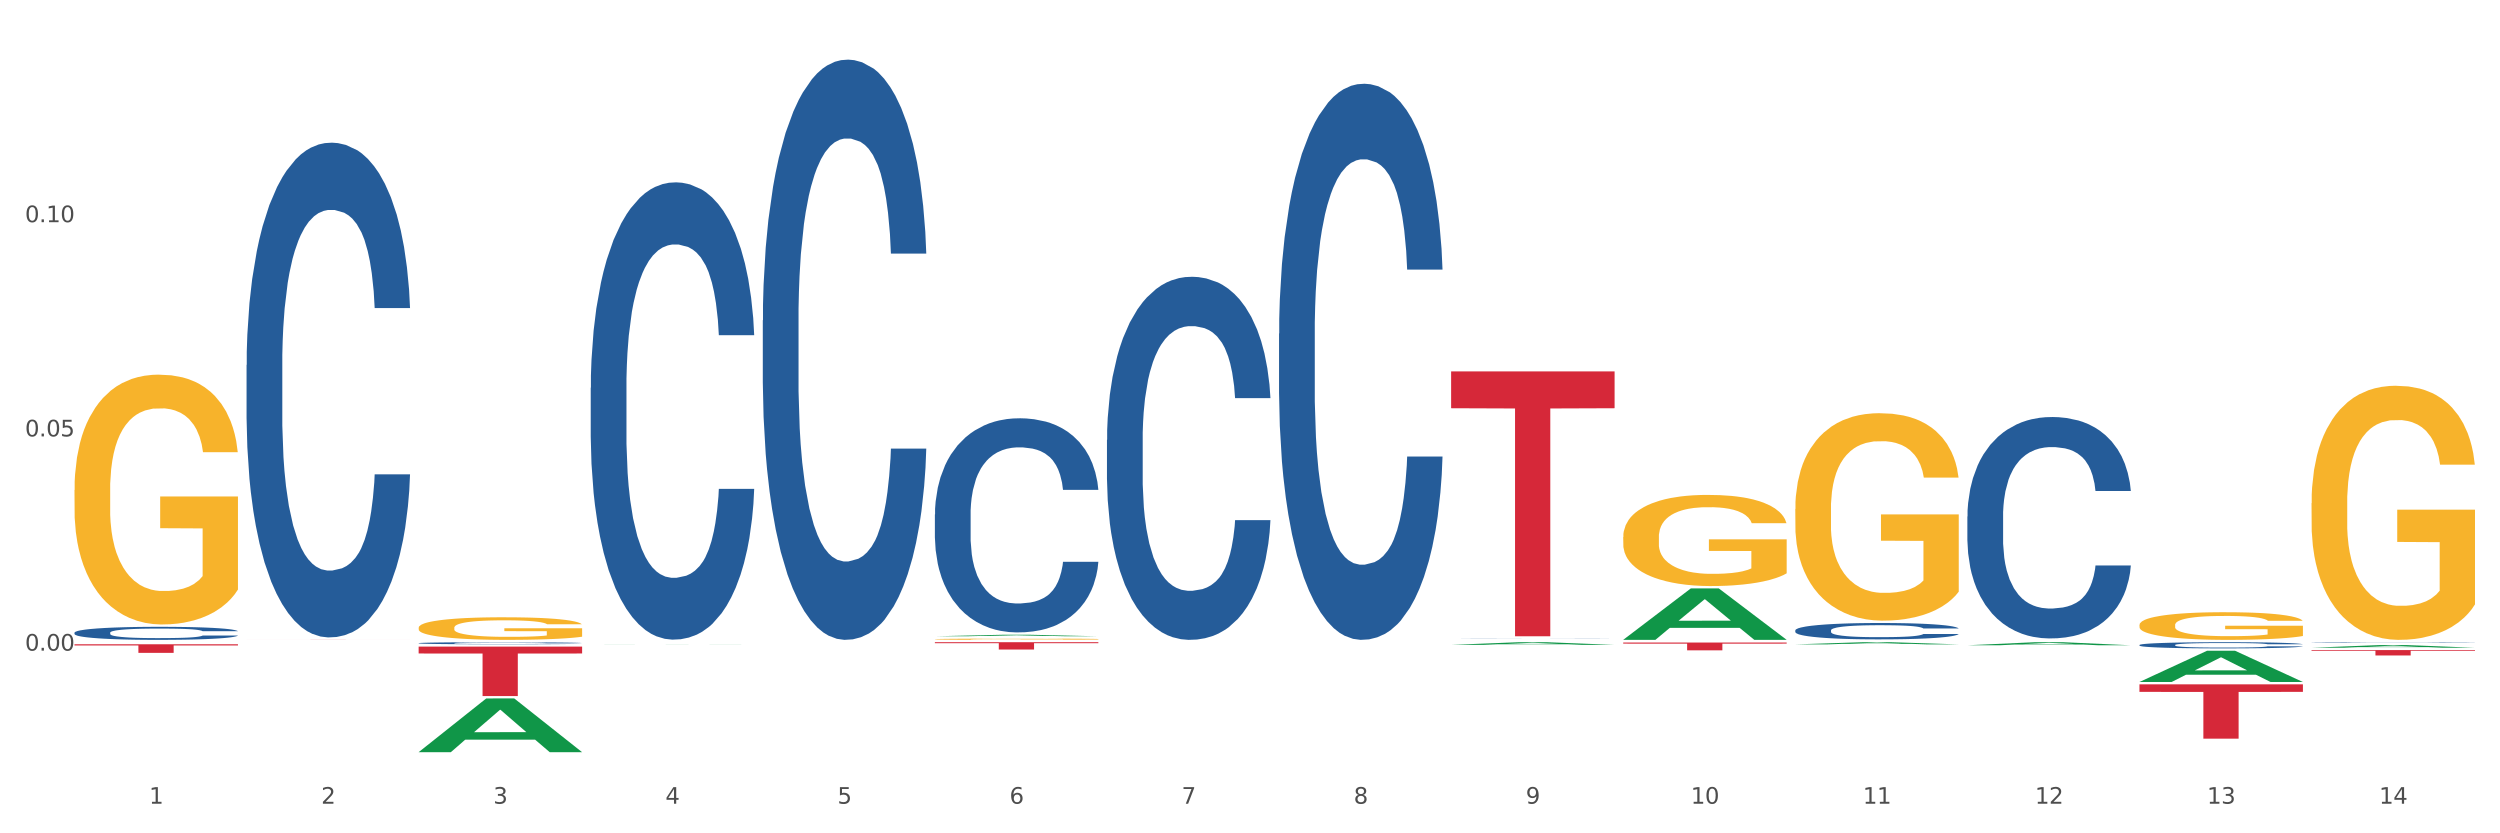 <?xml version="1.0" encoding="utf-8" standalone="no"?>
<!DOCTYPE svg PUBLIC "-//W3C//DTD SVG 1.1//EN"
  "http://www.w3.org/Graphics/SVG/1.1/DTD/svg11.dtd">
<svg xmlns:xlink="http://www.w3.org/1999/xlink" width="1080pt" height="360pt" viewBox="0 0 1080 360" xmlns="http://www.w3.org/2000/svg" version="1.1">
 <rect x="0" y="0" width="1080" height="360" fill="#333333" stroke="none"/>
 <defs>
  <style type="text/css">*{stroke-linejoin: round; stroke-linecap: butt}</style>
 </defs>
 <g id="figure_1">
  <g id="patch_1">
   <path d="M 0 360 
L 1080 360 
L 1080 0 
L 0 0 
z
" style="fill: #ffffff; stroke: #ffffff; stroke-linejoin: miter"/>
  </g>
  <g id="axes_1">
   <g id="matplotlib.axis_1">
    <g id="xtick_1">
     <g id="text_1">
      <!-- 1 -->
      <g style="fill: #4d4d4d" transform="translate(64.432 347.204) scale(0.096 -0.096)">
       <defs>
        <path id="DejaVuSans-31" d="M 794 531 
L 1825 531 
L 1825 4091 
L 703 3866 
L 703 4441 
L 1819 4666 
L 2450 4666 
L 2450 531 
L 3481 531 
L 3481 0 
L 794 0 
L 794 531 
z
" transform="scale(0.016)"/>
       </defs>
       <use xlink:href="#DejaVuSans-31"/>
      </g>
     </g>
    </g>
    <g id="xtick_2">
     <g id="text_2">
      <!-- 2 -->
      <g style="fill: #4d4d4d" transform="translate(138.771 347.204) scale(0.096 -0.096)">
       <defs>
        <path id="DejaVuSans-32" d="M 1228 531 
L 3431 531 
L 3431 0 
L 469 0 
L 469 531 
Q 828 903 1448 1529 
Q 2069 2156 2228 2338 
Q 2531 2678 2651 2914 
Q 2772 3150 2772 3378 
Q 2772 3750 2511 3984 
Q 2250 4219 1831 4219 
Q 1534 4219 1204 4116 
Q 875 4013 500 3803 
L 500 4441 
Q 881 4594 1212 4672 
Q 1544 4750 1819 4750 
Q 2544 4750 2975 4387 
Q 3406 4025 3406 3419 
Q 3406 3131 3298 2873 
Q 3191 2616 2906 2266 
Q 2828 2175 2409 1742 
Q 1991 1309 1228 531 
z
" transform="scale(0.016)"/>
       </defs>
       <use xlink:href="#DejaVuSans-32"/>
      </g>
     </g>
    </g>
    <g id="xtick_3">
     <g id="text_3">
      <!-- 3 -->
      <g style="fill: #4d4d4d" transform="translate(213.109 347.204) scale(0.096 -0.096)">
       <defs>
        <path id="DejaVuSans-33" d="M 2597 2516 
Q 3050 2419 3304 2112 
Q 3559 1806 3559 1356 
Q 3559 666 3084 287 
Q 2609 -91 1734 -91 
Q 1441 -91 1130 -33 
Q 819 25 488 141 
L 488 750 
Q 750 597 1062 519 
Q 1375 441 1716 441 
Q 2309 441 2620 675 
Q 2931 909 2931 1356 
Q 2931 1769 2642 2001 
Q 2353 2234 1838 2234 
L 1294 2234 
L 1294 2753 
L 1863 2753 
Q 2328 2753 2575 2939 
Q 2822 3125 2822 3475 
Q 2822 3834 2567 4026 
Q 2313 4219 1838 4219 
Q 1578 4219 1281 4162 
Q 984 4106 628 3988 
L 628 4550 
Q 988 4650 1302 4700 
Q 1616 4750 1894 4750 
Q 2613 4750 3031 4423 
Q 3450 4097 3450 3541 
Q 3450 3153 3228 2886 
Q 3006 2619 2597 2516 
z
" transform="scale(0.016)"/>
       </defs>
       <use xlink:href="#DejaVuSans-33"/>
      </g>
     </g>
    </g>
    <g id="xtick_4">
     <g id="text_4">
      <!-- 4 -->
      <g style="fill: #4d4d4d" transform="translate(287.448 347.204) scale(0.096 -0.096)">
       <defs>
        <path id="DejaVuSans-34" d="M 2419 4116 
L 825 1625 
L 2419 1625 
L 2419 4116 
z
M 2253 4666 
L 3047 4666 
L 3047 1625 
L 3713 1625 
L 3713 1100 
L 3047 1100 
L 3047 0 
L 2419 0 
L 2419 1100 
L 313 1100 
L 313 1709 
L 2253 4666 
z
" transform="scale(0.016)"/>
       </defs>
       <use xlink:href="#DejaVuSans-34"/>
      </g>
     </g>
    </g>
    <g id="xtick_5">
     <g id="text_5">
      <!-- 5 -->
      <g style="fill: #4d4d4d" transform="translate(361.787 347.204) scale(0.096 -0.096)">
       <defs>
        <path id="DejaVuSans-35" d="M 691 4666 
L 3169 4666 
L 3169 4134 
L 1269 4134 
L 1269 2991 
Q 1406 3038 1543 3061 
Q 1681 3084 1819 3084 
Q 2600 3084 3056 2656 
Q 3513 2228 3513 1497 
Q 3513 744 3044 326 
Q 2575 -91 1722 -91 
Q 1428 -91 1123 -41 
Q 819 9 494 109 
L 494 744 
Q 775 591 1075 516 
Q 1375 441 1709 441 
Q 2250 441 2565 725 
Q 2881 1009 2881 1497 
Q 2881 1984 2565 2268 
Q 2250 2553 1709 2553 
Q 1456 2553 1204 2497 
Q 953 2441 691 2322 
L 691 4666 
z
" transform="scale(0.016)"/>
       </defs>
       <use xlink:href="#DejaVuSans-35"/>
      </g>
     </g>
    </g>
    <g id="xtick_6">
     <g id="text_6">
      <!-- 6 -->
      <g style="fill: #4d4d4d" transform="translate(436.125 347.204) scale(0.096 -0.096)">
       <defs>
        <path id="DejaVuSans-36" d="M 2113 2584 
Q 1688 2584 1439 2293 
Q 1191 2003 1191 1497 
Q 1191 994 1439 701 
Q 1688 409 2113 409 
Q 2538 409 2786 701 
Q 3034 994 3034 1497 
Q 3034 2003 2786 2293 
Q 2538 2584 2113 2584 
z
M 3366 4563 
L 3366 3988 
Q 3128 4100 2886 4159 
Q 2644 4219 2406 4219 
Q 1781 4219 1451 3797 
Q 1122 3375 1075 2522 
Q 1259 2794 1537 2939 
Q 1816 3084 2150 3084 
Q 2853 3084 3261 2657 
Q 3669 2231 3669 1497 
Q 3669 778 3244 343 
Q 2819 -91 2113 -91 
Q 1303 -91 875 529 
Q 447 1150 447 2328 
Q 447 3434 972 4092 
Q 1497 4750 2381 4750 
Q 2619 4750 2861 4703 
Q 3103 4656 3366 4563 
z
" transform="scale(0.016)"/>
       </defs>
       <use xlink:href="#DejaVuSans-36"/>
      </g>
     </g>
    </g>
    <g id="xtick_7">
     <g id="text_7">
      <!-- 7 -->
      <g style="fill: #4d4d4d" transform="translate(510.464 347.204) scale(0.096 -0.096)">
       <defs>
        <path id="DejaVuSans-37" d="M 525 4666 
L 3525 4666 
L 3525 4397 
L 1831 0 
L 1172 0 
L 2766 4134 
L 525 4134 
L 525 4666 
z
" transform="scale(0.016)"/>
       </defs>
       <use xlink:href="#DejaVuSans-37"/>
      </g>
     </g>
    </g>
    <g id="xtick_8">
     <g id="text_8">
      <!-- 8 -->
      <g style="fill: #4d4d4d" transform="translate(584.803 347.204) scale(0.096 -0.096)">
       <defs>
        <path id="DejaVuSans-38" d="M 2034 2216 
Q 1584 2216 1326 1975 
Q 1069 1734 1069 1313 
Q 1069 891 1326 650 
Q 1584 409 2034 409 
Q 2484 409 2743 651 
Q 3003 894 3003 1313 
Q 3003 1734 2745 1975 
Q 2488 2216 2034 2216 
z
M 1403 2484 
Q 997 2584 770 2862 
Q 544 3141 544 3541 
Q 544 4100 942 4425 
Q 1341 4750 2034 4750 
Q 2731 4750 3128 4425 
Q 3525 4100 3525 3541 
Q 3525 3141 3298 2862 
Q 3072 2584 2669 2484 
Q 3125 2378 3379 2068 
Q 3634 1759 3634 1313 
Q 3634 634 3220 271 
Q 2806 -91 2034 -91 
Q 1263 -91 848 271 
Q 434 634 434 1313 
Q 434 1759 690 2068 
Q 947 2378 1403 2484 
z
M 1172 3481 
Q 1172 3119 1398 2916 
Q 1625 2713 2034 2713 
Q 2441 2713 2670 2916 
Q 2900 3119 2900 3481 
Q 2900 3844 2670 4047 
Q 2441 4250 2034 4250 
Q 1625 4250 1398 4047 
Q 1172 3844 1172 3481 
z
" transform="scale(0.016)"/>
       </defs>
       <use xlink:href="#DejaVuSans-38"/>
      </g>
     </g>
    </g>
    <g id="xtick_9">
     <g id="text_9">
      <!-- 9 -->
      <g style="fill: #4d4d4d" transform="translate(659.142 347.204) scale(0.096 -0.096)">
       <defs>
        <path id="DejaVuSans-39" d="M 703 97 
L 703 672 
Q 941 559 1184 500 
Q 1428 441 1663 441 
Q 2288 441 2617 861 
Q 2947 1281 2994 2138 
Q 2813 1869 2534 1725 
Q 2256 1581 1919 1581 
Q 1219 1581 811 2004 
Q 403 2428 403 3163 
Q 403 3881 828 4315 
Q 1253 4750 1959 4750 
Q 2769 4750 3195 4129 
Q 3622 3509 3622 2328 
Q 3622 1225 3098 567 
Q 2575 -91 1691 -91 
Q 1453 -91 1209 -44 
Q 966 3 703 97 
z
M 1959 2075 
Q 2384 2075 2632 2365 
Q 2881 2656 2881 3163 
Q 2881 3666 2632 3958 
Q 2384 4250 1959 4250 
Q 1534 4250 1286 3958 
Q 1038 3666 1038 3163 
Q 1038 2656 1286 2365 
Q 1534 2075 1959 2075 
z
" transform="scale(0.016)"/>
       </defs>
       <use xlink:href="#DejaVuSans-39"/>
      </g>
     </g>
    </g>
    <g id="xtick_10">
     <g id="text_10">
      <!-- 10 -->
      <g style="fill: #4d4d4d" transform="translate(730.426 347.204) scale(0.096 -0.096)">
       <defs>
        <path id="DejaVuSans-30" d="M 2034 4250 
Q 1547 4250 1301 3770 
Q 1056 3291 1056 2328 
Q 1056 1369 1301 889 
Q 1547 409 2034 409 
Q 2525 409 2770 889 
Q 3016 1369 3016 2328 
Q 3016 3291 2770 3770 
Q 2525 4250 2034 4250 
z
M 2034 4750 
Q 2819 4750 3233 4129 
Q 3647 3509 3647 2328 
Q 3647 1150 3233 529 
Q 2819 -91 2034 -91 
Q 1250 -91 836 529 
Q 422 1150 422 2328 
Q 422 3509 836 4129 
Q 1250 4750 2034 4750 
z
" transform="scale(0.016)"/>
       </defs>
       <use xlink:href="#DejaVuSans-31"/>
       <use xlink:href="#DejaVuSans-30" transform="translate(63.623 0)"/>
      </g>
     </g>
    </g>
    <g id="xtick_11">
     <g id="text_11">
      <!-- 11 -->
      <g style="fill: #4d4d4d" transform="translate(804.765 347.204) scale(0.096 -0.096)">
       <use xlink:href="#DejaVuSans-31"/>
       <use xlink:href="#DejaVuSans-31" transform="translate(63.623 0)"/>
      </g>
     </g>
    </g>
    <g id="xtick_12">
     <g id="text_12">
      <!-- 12 -->
      <g style="fill: #4d4d4d" transform="translate(879.104 347.204) scale(0.096 -0.096)">
       <use xlink:href="#DejaVuSans-31"/>
       <use xlink:href="#DejaVuSans-32" transform="translate(63.623 0)"/>
      </g>
     </g>
    </g>
    <g id="xtick_13">
     <g id="text_13">
      <!-- 13 -->
      <g style="fill: #4d4d4d" transform="translate(953.442 347.204) scale(0.096 -0.096)">
       <use xlink:href="#DejaVuSans-31"/>
       <use xlink:href="#DejaVuSans-33" transform="translate(63.623 0)"/>
      </g>
     </g>
    </g>
    <g id="xtick_14">
     <g id="text_14">
      <!-- 14 -->
      <g style="fill: #4d4d4d" transform="translate(1027.781 347.204) scale(0.096 -0.096)">
       <use xlink:href="#DejaVuSans-31"/>
       <use xlink:href="#DejaVuSans-34" transform="translate(63.623 0)"/>
      </g>
     </g>
    </g>
    <g id="xtick_15"/>
    <g id="xtick_16"/>
    <g id="xtick_17"/>
    <g id="xtick_18"/>
    <g id="xtick_19"/>
    <g id="xtick_20"/>
    <g id="xtick_21"/>
    <g id="xtick_22"/>
    <g id="xtick_23"/>
    <g id="xtick_24"/>
    <g id="xtick_25"/>
    <g id="xtick_26"/>
    <g id="xtick_27"/>
   </g>
   <g id="matplotlib.axis_2">
    <g id="ytick_1">
     <g id="text_15">
      <!-- 0.00 -->
      <g style="fill: #4d4d4d" transform="translate(10.8 281.076) scale(0.096 -0.096)">
       <defs>
        <path id="DejaVuSans-2e" d="M 684 794 
L 1344 794 
L 1344 0 
L 684 0 
L 684 794 
z
" transform="scale(0.016)"/>
       </defs>
       <use xlink:href="#DejaVuSans-30"/>
       <use xlink:href="#DejaVuSans-2e" transform="translate(63.623 0)"/>
       <use xlink:href="#DejaVuSans-30" transform="translate(95.41 0)"/>
       <use xlink:href="#DejaVuSans-30" transform="translate(159.033 0)"/>
      </g>
     </g>
    </g>
    <g id="ytick_2">
     <g id="text_16">
      <!-- 0.05 -->
      <g style="fill: #4d4d4d" transform="translate(10.8 188.531) scale(0.096 -0.096)">
       <use xlink:href="#DejaVuSans-30"/>
       <use xlink:href="#DejaVuSans-2e" transform="translate(63.623 0)"/>
       <use xlink:href="#DejaVuSans-30" transform="translate(95.41 0)"/>
       <use xlink:href="#DejaVuSans-35" transform="translate(159.033 0)"/>
      </g>
     </g>
    </g>
    <g id="ytick_3">
     <g id="text_17">
      <!-- 0.10 -->
      <g style="fill: #4d4d4d" transform="translate(10.8 95.985) scale(0.096 -0.096)">
       <use xlink:href="#DejaVuSans-30"/>
       <use xlink:href="#DejaVuSans-2e" transform="translate(63.623 0)"/>
       <use xlink:href="#DejaVuSans-31" transform="translate(95.41 0)"/>
       <use xlink:href="#DejaVuSans-30" transform="translate(159.033 0)"/>
      </g>
     </g>
    </g>
    <g id="ytick_4"/>
    <g id="ytick_5"/>
    <g id="ytick_6"/>
    <g id="ytick_7"/>
   </g>
   <g id="PolyCollection_1">
    <path d="M 180.852 324.906 
L 180.925 324.884 
L 210.048 301.728 
L 222.133 301.706 
L 251.474 324.95 
L 237.495 324.95 
L 231.161 319.537 
L 201.092 319.537 
L 200.874 319.624 
L 194.758 324.95 
L 180.852 324.95 
L 180.852 324.906 
L 204.878 316.307 
L 227.375 316.285 
L 216.236 306.66 
L 216.09 306.617 
L 215.945 306.682 
L 204.806 316.285 
L 204.878 316.307 
L 180.852 324.906 
z
" clip-path="url(#p9414c9c387)" style="fill: #109648"/>
    <path d="M 775.562 272.313 
L 775.646 272.306 
L 775.646 272.125 
L 775.896 271.88 
L 776.814 271.427 
L 777.983 271.085 
L 779.986 270.684 
L 781.072 270.516 
L 782.491 270.329 
L 785.412 270.025 
L 788.752 269.766 
L 791.089 269.624 
L 792.842 269.534 
L 796.765 269.372 
L 799.019 269.301 
L 801.357 269.243 
L 803.36 269.204 
L 806.699 269.159 
L 809.37 269.139 
L 812.459 269.133 
L 815.047 269.139 
L 818.469 269.165 
L 823.478 269.243 
L 825.398 269.288 
L 827.986 269.365 
L 830.657 269.469 
L 832.828 269.572 
L 835.332 269.721 
L 837.92 269.915 
L 840.424 270.16 
L 842.177 270.387 
L 843.596 270.626 
L 844.848 270.917 
L 845.766 271.233 
L 846.184 271.498 
L 830.908 271.498 
L 830.49 271.259 
L 829.655 271.001 
L 828.821 270.826 
L 827.902 270.684 
L 826.483 270.522 
L 825.231 270.419 
L 823.144 270.296 
L 821.224 270.219 
L 819.638 270.173 
L 817.718 270.135 
L 813.628 270.096 
L 810.706 270.096 
L 808.87 270.109 
L 806.616 270.141 
L 804.696 270.186 
L 802.442 270.264 
L 800.689 270.348 
L 798.936 270.458 
L 797.934 270.535 
L 796.431 270.678 
L 795.43 270.794 
L 794.094 270.994 
L 793.343 271.136 
L 792.007 271.505 
L 791.423 271.776 
L 791.172 271.964 
L 791.005 272.171 
L 791.005 273.179 
L 791.506 273.631 
L 791.924 273.825 
L 792.591 274.045 
L 793.844 274.329 
L 795.68 274.607 
L 797.6 274.808 
L 799.186 274.931 
L 800.689 275.021 
L 802.191 275.092 
L 804.028 275.157 
L 805.53 275.196 
L 807.784 275.234 
L 810.456 275.254 
L 812.543 275.254 
L 816.8 275.221 
L 818.72 275.189 
L 820.556 275.144 
L 822.56 275.073 
L 824.146 274.995 
L 825.064 274.937 
L 826.567 274.814 
L 827.735 274.685 
L 828.737 274.536 
L 829.405 274.407 
L 830.156 274.213 
L 830.741 273.993 
L 830.908 273.877 
L 846.184 273.877 
L 845.85 274.11 
L 845.266 274.336 
L 844.097 274.64 
L 843.179 274.814 
L 841.76 275.028 
L 840.257 275.208 
L 838.17 275.409 
L 836.25 275.558 
L 834.247 275.687 
L 832.076 275.803 
L 828.153 275.965 
L 826.734 276.01 
L 823.728 276.088 
L 821.391 276.133 
L 817.969 276.178 
L 814.463 276.204 
L 810.79 276.21 
L 807.534 276.197 
L 803.944 276.159 
L 801.69 276.12 
L 799.186 276.062 
L 796.264 275.971 
L 793.51 275.861 
L 790.922 275.732 
L 788.501 275.583 
L 786.247 275.415 
L 783.325 275.137 
L 781.155 274.866 
L 779.569 274.614 
L 778.484 274.401 
L 777.399 274.129 
L 776.814 273.942 
L 775.896 273.489 
L 775.562 273.069 
L 775.562 272.313 
z
" clip-path="url(#p9414c9c387)" style="fill: #255c99"/>
    <path d="M 626.885 275.9 
L 626.968 275.9 
L 626.968 275.899 
L 627.219 275.897 
L 628.137 275.894 
L 629.306 275.892 
L 631.309 275.889 
L 632.394 275.888 
L 633.813 275.887 
L 636.735 275.885 
L 640.074 275.883 
L 642.411 275.883 
L 644.164 275.882 
L 648.088 275.881 
L 650.342 275.88 
L 652.679 275.88 
L 654.683 275.88 
L 658.022 275.88 
L 660.693 275.879 
L 663.782 275.879 
L 666.369 275.879 
L 669.792 275.88 
L 674.801 275.88 
L 676.721 275.88 
L 679.308 275.881 
L 681.98 275.882 
L 684.15 275.882 
L 686.654 275.883 
L 689.242 275.884 
L 691.747 275.886 
L 693.5 275.887 
L 694.919 275.889 
L 696.171 275.891 
L 697.089 275.893 
L 697.506 275.895 
L 682.23 275.895 
L 681.813 275.893 
L 680.978 275.891 
L 680.143 275.89 
L 679.225 275.889 
L 677.806 275.888 
L 676.554 275.888 
L 674.467 275.887 
L 672.547 275.886 
L 670.961 275.886 
L 669.041 275.886 
L 664.95 275.886 
L 662.029 275.886 
L 660.192 275.886 
L 657.938 275.886 
L 656.018 275.886 
L 653.764 275.887 
L 652.011 275.887 
L 650.258 275.888 
L 649.257 275.888 
L 647.754 275.889 
L 646.752 275.89 
L 645.417 275.891 
L 644.665 275.892 
L 643.33 275.895 
L 642.745 275.896 
L 642.495 275.898 
L 642.328 275.899 
L 642.328 275.905 
L 642.829 275.908 
L 643.246 275.91 
L 643.914 275.911 
L 645.166 275.913 
L 647.003 275.915 
L 648.923 275.916 
L 650.509 275.917 
L 652.011 275.917 
L 653.514 275.918 
L 655.35 275.918 
L 656.853 275.918 
L 659.107 275.919 
L 661.778 275.919 
L 663.865 275.919 
L 668.122 275.919 
L 670.042 275.918 
L 671.879 275.918 
L 673.882 275.918 
L 675.468 275.917 
L 676.387 275.917 
L 677.889 275.916 
L 679.058 275.915 
L 680.06 275.914 
L 680.728 275.913 
L 681.479 275.912 
L 682.063 275.911 
L 682.23 275.91 
L 697.506 275.91 
L 697.173 275.911 
L 696.588 275.913 
L 695.42 275.915 
L 694.501 275.916 
L 693.082 275.917 
L 691.58 275.918 
L 689.493 275.92 
L 687.573 275.921 
L 685.569 275.921 
L 683.399 275.922 
L 679.475 275.923 
L 678.056 275.924 
L 675.051 275.924 
L 672.714 275.924 
L 669.291 275.925 
L 665.785 275.925 
L 662.112 275.925 
L 658.856 275.925 
L 655.267 275.925 
L 653.013 275.924 
L 650.509 275.924 
L 647.587 275.923 
L 644.832 275.923 
L 642.244 275.922 
L 639.824 275.921 
L 637.57 275.92 
L 634.648 275.918 
L 632.478 275.916 
L 630.892 275.915 
L 629.806 275.913 
L 628.721 275.911 
L 628.137 275.91 
L 627.219 275.907 
L 626.885 275.905 
L 626.885 275.9 
z
" clip-path="url(#p9414c9c387)" style="fill: #255c99"/>
    <path d="M 552.546 144.122 
L 552.629 143.903 
L 552.629 137.76 
L 552.88 129.422 
L 553.798 114.064 
L 554.967 102.436 
L 556.97 88.833 
L 558.055 83.128 
L 559.475 76.766 
L 562.396 66.454 
L 565.735 57.677 
L 568.073 52.851 
L 569.826 49.779 
L 573.749 44.294 
L 576.003 41.88 
L 578.34 39.906 
L 580.344 38.589 
L 583.683 37.054 
L 586.354 36.395 
L 589.443 36.176 
L 592.031 36.395 
L 595.453 37.273 
L 600.462 39.906 
L 602.382 41.442 
L 604.97 44.074 
L 607.641 47.585 
L 609.811 51.095 
L 612.316 56.142 
L 614.903 62.724 
L 617.408 71.061 
L 619.161 78.74 
L 620.58 86.858 
L 621.832 96.731 
L 622.75 107.482 
L 623.168 116.477 
L 607.891 116.477 
L 607.474 108.36 
L 606.639 99.583 
L 605.804 93.66 
L 604.886 88.833 
L 603.467 83.348 
L 602.215 79.837 
L 600.128 75.668 
L 598.208 73.036 
L 596.622 71.5 
L 594.702 70.183 
L 590.612 68.867 
L 587.69 68.867 
L 585.853 69.306 
L 583.6 70.403 
L 581.68 71.939 
L 579.426 74.571 
L 577.673 77.424 
L 575.92 81.154 
L 574.918 83.786 
L 573.415 88.613 
L 572.414 92.563 
L 571.078 99.364 
L 570.327 104.191 
L 568.991 116.697 
L 568.407 125.912 
L 568.156 132.274 
L 567.989 139.295 
L 567.989 173.522 
L 568.49 188.88 
L 568.908 195.462 
L 569.575 202.922 
L 570.827 212.576 
L 572.664 222.01 
L 574.584 228.812 
L 576.17 232.98 
L 577.673 236.052 
L 579.175 238.465 
L 581.012 240.659 
L 582.514 241.976 
L 584.768 243.292 
L 587.439 243.95 
L 589.526 243.95 
L 593.784 242.853 
L 595.704 241.756 
L 597.54 240.221 
L 599.544 237.807 
L 601.13 235.174 
L 602.048 233.2 
L 603.551 229.031 
L 604.719 224.643 
L 605.721 219.597 
L 606.389 215.209 
L 607.14 208.627 
L 607.724 201.167 
L 607.891 197.218 
L 623.168 197.218 
L 622.834 205.116 
L 622.249 212.795 
L 621.081 223.107 
L 620.163 229.031 
L 618.743 236.271 
L 617.241 242.415 
L 615.154 249.216 
L 613.234 254.262 
L 611.23 258.65 
L 609.06 262.6 
L 605.137 268.085 
L 603.718 269.621 
L 600.712 272.253 
L 598.375 273.789 
L 594.952 275.325 
L 591.446 276.203 
L 587.773 276.422 
L 584.518 275.983 
L 580.928 274.667 
L 578.674 273.35 
L 576.17 271.376 
L 573.248 268.304 
L 570.494 264.574 
L 567.906 260.186 
L 565.485 255.14 
L 563.231 249.436 
L 560.309 240.001 
L 558.139 230.786 
L 556.553 222.23 
L 555.468 214.989 
L 554.382 205.774 
L 553.798 199.412 
L 552.88 184.054 
L 552.546 169.792 
L 552.546 144.122 
z
" clip-path="url(#p9414c9c387)" style="fill: #255c99"/>
    <path d="M 478.207 190.043 
L 478.291 189.9 
L 478.291 185.889 
L 478.541 180.445 
L 479.459 170.418 
L 480.628 162.826 
L 482.632 153.944 
L 483.717 150.22 
L 485.136 146.066 
L 488.058 139.333 
L 491.397 133.603 
L 493.734 130.451 
L 495.487 128.446 
L 499.41 124.865 
L 501.664 123.289 
L 504.002 122 
L 506.005 121.14 
L 509.344 120.138 
L 512.016 119.708 
L 515.104 119.565 
L 517.692 119.708 
L 521.115 120.281 
L 526.123 122 
L 528.043 123.003 
L 530.631 124.722 
L 533.302 127.014 
L 535.473 129.305 
L 537.977 132.6 
L 540.565 136.898 
L 543.069 142.341 
L 544.822 147.355 
L 546.241 152.655 
L 547.493 159.101 
L 548.412 166.12 
L 548.829 171.994 
L 533.553 171.994 
L 533.135 166.693 
L 532.301 160.964 
L 531.466 157.096 
L 530.548 153.944 
L 529.128 150.363 
L 527.876 148.071 
L 525.789 145.349 
L 523.869 143.63 
L 522.283 142.628 
L 520.363 141.768 
L 516.273 140.909 
L 513.351 140.909 
L 511.515 141.195 
L 509.261 141.911 
L 507.341 142.914 
L 505.087 144.633 
L 503.334 146.495 
L 501.581 148.931 
L 500.579 150.65 
L 499.077 153.801 
L 498.075 156.38 
L 496.739 160.82 
L 495.988 163.972 
L 494.652 172.137 
L 494.068 178.153 
L 493.818 182.308 
L 493.651 186.892 
L 493.651 209.238 
L 494.151 219.266 
L 494.569 223.563 
L 495.237 228.434 
L 496.489 234.737 
L 498.325 240.896 
L 500.245 245.337 
L 501.831 248.059 
L 503.334 250.064 
L 504.837 251.64 
L 506.673 253.073 
L 508.176 253.932 
L 510.429 254.792 
L 513.101 255.221 
L 515.188 255.221 
L 519.445 254.505 
L 521.365 253.789 
L 523.202 252.786 
L 525.205 251.21 
L 526.791 249.491 
L 527.709 248.202 
L 529.212 245.48 
L 530.381 242.615 
L 531.382 239.321 
L 532.05 236.456 
L 532.801 232.158 
L 533.386 227.288 
L 533.553 224.709 
L 548.829 224.709 
L 548.495 229.866 
L 547.911 234.88 
L 546.742 241.613 
L 545.824 245.48 
L 544.405 250.208 
L 542.902 254.219 
L 540.815 258.659 
L 538.895 261.954 
L 536.892 264.819 
L 534.721 267.397 
L 530.798 270.979 
L 529.379 271.981 
L 526.374 273.7 
L 524.036 274.703 
L 520.614 275.706 
L 517.108 276.279 
L 513.435 276.422 
L 510.179 276.136 
L 506.59 275.276 
L 504.336 274.417 
L 501.831 273.127 
L 498.91 271.122 
L 496.155 268.687 
L 493.567 265.822 
L 491.146 262.527 
L 488.892 258.802 
L 485.971 252.643 
L 483.8 246.626 
L 482.214 241.04 
L 481.129 236.312 
L 480.044 230.296 
L 479.459 226.142 
L 478.541 216.114 
L 478.207 206.803 
L 478.207 190.043 
z
" clip-path="url(#p9414c9c387)" style="fill: #255c99"/>
    <path d="M 403.869 222.262 
L 403.952 222.177 
L 403.952 219.812 
L 404.202 216.601 
L 405.121 210.687 
L 406.289 206.209 
L 408.293 200.971 
L 409.378 198.775 
L 410.797 196.325 
L 413.719 192.354 
L 417.058 188.974 
L 419.395 187.116 
L 421.148 185.933 
L 425.072 183.821 
L 427.326 182.891 
L 429.663 182.131 
L 431.666 181.624 
L 435.006 181.033 
L 437.677 180.779 
L 440.766 180.695 
L 443.353 180.779 
L 446.776 181.117 
L 451.785 182.131 
L 453.704 182.722 
L 456.292 183.736 
L 458.964 185.088 
L 461.134 186.44 
L 463.638 188.383 
L 466.226 190.918 
L 468.73 194.128 
L 470.483 197.085 
L 471.903 200.211 
L 473.155 204.013 
L 474.073 208.153 
L 474.49 211.616 
L 459.214 211.616 
L 458.797 208.49 
L 457.962 205.111 
L 457.127 202.83 
L 456.209 200.971 
L 454.79 198.859 
L 453.538 197.507 
L 451.451 195.902 
L 449.531 194.888 
L 447.945 194.297 
L 446.025 193.79 
L 441.934 193.283 
L 439.012 193.283 
L 437.176 193.452 
L 434.922 193.875 
L 433.002 194.466 
L 430.748 195.48 
L 428.995 196.578 
L 427.242 198.014 
L 426.24 199.028 
L 424.738 200.887 
L 423.736 202.408 
L 422.401 205.027 
L 421.649 206.885 
L 420.314 211.701 
L 419.729 215.249 
L 419.479 217.699 
L 419.312 220.403 
L 419.312 233.583 
L 419.813 239.497 
L 420.23 242.031 
L 420.898 244.904 
L 422.15 248.621 
L 423.987 252.254 
L 425.907 254.873 
L 427.493 256.478 
L 428.995 257.661 
L 430.498 258.59 
L 432.334 259.435 
L 433.837 259.942 
L 436.091 260.449 
L 438.762 260.702 
L 440.849 260.702 
L 445.106 260.28 
L 447.026 259.858 
L 448.863 259.266 
L 450.866 258.337 
L 452.452 257.323 
L 453.371 256.563 
L 454.873 254.957 
L 456.042 253.268 
L 457.044 251.325 
L 457.711 249.635 
L 458.463 247.1 
L 459.047 244.228 
L 459.214 242.707 
L 474.49 242.707 
L 474.156 245.749 
L 473.572 248.706 
L 472.403 252.676 
L 471.485 254.957 
L 470.066 257.745 
L 468.563 260.111 
L 466.477 262.73 
L 464.557 264.673 
L 462.553 266.363 
L 460.383 267.884 
L 456.459 269.996 
L 455.04 270.587 
L 452.035 271.601 
L 449.698 272.192 
L 446.275 272.784 
L 442.769 273.122 
L 439.096 273.206 
L 435.84 273.037 
L 432.251 272.53 
L 429.997 272.023 
L 427.493 271.263 
L 424.571 270.08 
L 421.816 268.644 
L 419.228 266.954 
L 416.808 265.011 
L 414.554 262.815 
L 411.632 259.182 
L 409.462 255.633 
L 407.875 252.338 
L 406.79 249.55 
L 405.705 246.002 
L 405.121 243.552 
L 404.202 237.638 
L 403.869 232.146 
L 403.869 222.262 
z
" clip-path="url(#p9414c9c387)" style="fill: #255c99"/>
    <path d="M 329.53 138.386 
L 329.613 138.157 
L 329.613 131.747 
L 329.864 123.049 
L 330.782 107.025 
L 331.951 94.892 
L 333.954 80.699 
L 335.039 74.747 
L 336.458 68.109 
L 339.38 57.35 
L 342.719 48.193 
L 345.057 43.157 
L 346.81 39.952 
L 350.733 34.229 
L 352.987 31.711 
L 355.324 29.651 
L 357.328 28.278 
L 360.667 26.675 
L 363.338 25.988 
L 366.427 25.759 
L 369.015 25.988 
L 372.437 26.904 
L 377.446 29.651 
L 379.366 31.253 
L 381.954 34 
L 384.625 37.663 
L 386.795 41.326 
L 389.3 46.591 
L 391.887 53.458 
L 394.392 62.157 
L 396.145 70.169 
L 397.564 78.639 
L 398.816 88.94 
L 399.734 100.157 
L 400.152 109.543 
L 384.875 109.543 
L 384.458 101.073 
L 383.623 91.916 
L 382.788 85.735 
L 381.87 80.699 
L 380.451 74.976 
L 379.199 71.314 
L 377.112 66.964 
L 375.192 64.217 
L 373.606 62.615 
L 371.686 61.241 
L 367.595 59.868 
L 364.674 59.868 
L 362.837 60.326 
L 360.583 61.47 
L 358.663 63.073 
L 356.41 65.82 
L 354.656 68.796 
L 352.903 72.687 
L 351.902 75.434 
L 350.399 80.47 
L 349.397 84.591 
L 348.062 91.687 
L 347.31 96.723 
L 345.975 109.772 
L 345.391 119.386 
L 345.14 126.025 
L 344.973 133.35 
L 344.973 169.061 
L 345.474 185.085 
L 345.891 191.952 
L 346.559 199.735 
L 347.811 209.808 
L 349.648 219.651 
L 351.568 226.747 
L 353.154 231.097 
L 354.656 234.302 
L 356.159 236.82 
L 357.996 239.109 
L 359.498 240.482 
L 361.752 241.856 
L 364.423 242.543 
L 366.51 242.543 
L 370.768 241.398 
L 372.688 240.253 
L 374.524 238.651 
L 376.528 236.133 
L 378.114 233.386 
L 379.032 231.326 
L 380.534 226.976 
L 381.703 222.398 
L 382.705 217.133 
L 383.373 212.555 
L 384.124 205.687 
L 384.708 197.904 
L 384.875 193.784 
L 400.152 193.784 
L 399.818 202.025 
L 399.233 210.037 
L 398.065 220.796 
L 397.146 226.976 
L 395.727 234.531 
L 394.225 240.94 
L 392.138 248.037 
L 390.218 253.302 
L 388.214 257.88 
L 386.044 262 
L 382.121 267.723 
L 380.701 269.326 
L 377.696 272.073 
L 375.359 273.675 
L 371.936 275.278 
L 368.43 276.193 
L 364.757 276.422 
L 361.502 275.964 
L 357.912 274.591 
L 355.658 273.217 
L 353.154 271.157 
L 350.232 267.952 
L 347.477 264.061 
L 344.89 259.482 
L 342.469 254.217 
L 340.215 248.265 
L 337.293 238.422 
L 335.123 228.808 
L 333.537 219.88 
L 332.452 212.326 
L 331.366 202.711 
L 330.782 196.073 
L 329.864 180.049 
L 329.53 165.169 
L 329.53 138.386 
z
" clip-path="url(#p9414c9c387)" style="fill: #255c99"/>
    <path d="M 255.191 167.534 
L 255.275 167.354 
L 255.275 162.302 
L 255.525 155.446 
L 256.443 142.817 
L 257.612 133.255 
L 259.615 122.069 
L 260.701 117.378 
L 262.12 112.146 
L 265.041 103.666 
L 268.381 96.45 
L 270.718 92.481 
L 272.471 89.955 
L 276.394 85.444 
L 278.648 83.46 
L 280.986 81.836 
L 282.989 80.753 
L 286.328 79.491 
L 288.999 78.949 
L 292.088 78.769 
L 294.676 78.949 
L 298.098 79.671 
L 303.107 81.836 
L 305.027 83.099 
L 307.615 85.264 
L 310.286 88.151 
L 312.457 91.037 
L 314.961 95.187 
L 317.549 100.599 
L 320.053 107.455 
L 321.806 113.77 
L 323.225 120.445 
L 324.477 128.564 
L 325.396 137.405 
L 325.813 144.802 
L 310.537 144.802 
L 310.119 138.126 
L 309.284 130.91 
L 308.45 126.038 
L 307.531 122.069 
L 306.112 117.559 
L 304.86 114.672 
L 302.773 111.244 
L 300.853 109.079 
L 299.267 107.816 
L 297.347 106.734 
L 293.257 105.651 
L 290.335 105.651 
L 288.499 106.012 
L 286.245 106.914 
L 284.325 108.177 
L 282.071 110.342 
L 280.318 112.687 
L 278.565 115.754 
L 277.563 117.919 
L 276.06 121.889 
L 275.059 125.136 
L 273.723 130.729 
L 272.972 134.698 
L 271.636 144.982 
L 271.052 152.56 
L 270.801 157.792 
L 270.634 163.565 
L 270.634 191.71 
L 271.135 204.339 
L 271.553 209.752 
L 272.22 215.886 
L 273.473 223.825 
L 275.309 231.582 
L 277.229 237.175 
L 278.815 240.603 
L 280.318 243.129 
L 281.82 245.114 
L 283.657 246.918 
L 285.159 248 
L 287.413 249.083 
L 290.085 249.624 
L 292.172 249.624 
L 296.429 248.722 
L 298.349 247.82 
L 300.185 246.557 
L 302.189 244.573 
L 303.775 242.408 
L 304.693 240.784 
L 306.196 237.356 
L 307.364 233.747 
L 308.366 229.598 
L 309.034 225.99 
L 309.785 220.577 
L 310.37 214.443 
L 310.537 211.195 
L 325.813 211.195 
L 325.479 217.69 
L 324.895 224.005 
L 323.726 232.485 
L 322.808 237.356 
L 321.389 243.31 
L 319.886 248.361 
L 317.799 253.954 
L 315.879 258.104 
L 313.876 261.712 
L 311.705 264.96 
L 307.782 269.47 
L 306.363 270.733 
L 303.358 272.898 
L 301.02 274.161 
L 297.598 275.424 
L 294.092 276.146 
L 290.419 276.326 
L 287.163 275.965 
L 283.573 274.883 
L 281.32 273.8 
L 278.815 272.176 
L 275.893 269.651 
L 273.139 266.583 
L 270.551 262.975 
L 268.13 258.826 
L 265.876 254.135 
L 262.955 246.377 
L 260.784 238.799 
L 259.198 231.763 
L 258.113 225.809 
L 257.028 218.232 
L 256.443 212.999 
L 255.525 200.37 
L 255.191 188.643 
L 255.191 167.534 
z
" clip-path="url(#p9414c9c387)" style="fill: #255c99"/>
    <path d="M 180.852 277.837 
L 180.936 277.836 
L 180.936 277.813 
L 181.186 277.781 
L 182.105 277.723 
L 183.273 277.679 
L 185.277 277.628 
L 186.362 277.606 
L 187.781 277.582 
L 190.703 277.543 
L 194.042 277.51 
L 196.379 277.492 
L 198.132 277.48 
L 202.056 277.459 
L 204.31 277.45 
L 206.647 277.443 
L 208.65 277.438 
L 211.989 277.432 
L 214.661 277.43 
L 217.749 277.429 
L 220.337 277.43 
L 223.76 277.433 
L 228.768 277.443 
L 230.688 277.449 
L 233.276 277.459 
L 235.947 277.472 
L 238.118 277.485 
L 240.622 277.504 
L 243.21 277.529 
L 245.714 277.561 
L 247.467 277.59 
L 248.886 277.62 
L 250.139 277.658 
L 251.057 277.698 
L 251.474 277.732 
L 236.198 277.732 
L 235.78 277.701 
L 234.946 277.668 
L 234.111 277.646 
L 233.193 277.628 
L 231.774 277.607 
L 230.521 277.594 
L 228.434 277.578 
L 226.514 277.568 
L 224.928 277.562 
L 223.008 277.557 
L 218.918 277.552 
L 215.996 277.552 
L 214.16 277.554 
L 211.906 277.558 
L 209.986 277.564 
L 207.732 277.574 
L 205.979 277.585 
L 204.226 277.599 
L 203.224 277.609 
L 201.722 277.627 
L 200.72 277.642 
L 199.384 277.667 
L 198.633 277.686 
L 197.297 277.733 
L 196.713 277.768 
L 196.463 277.792 
L 196.296 277.818 
L 196.296 277.948 
L 196.797 278.006 
L 197.214 278.03 
L 197.882 278.059 
L 199.134 278.095 
L 200.97 278.131 
L 202.89 278.156 
L 204.476 278.172 
L 205.979 278.184 
L 207.482 278.193 
L 209.318 278.201 
L 210.821 278.206 
L 213.075 278.211 
L 215.746 278.214 
L 217.833 278.214 
L 222.09 278.21 
L 224.01 278.205 
L 225.847 278.2 
L 227.85 278.19 
L 229.436 278.18 
L 230.354 278.173 
L 231.857 278.157 
L 233.026 278.141 
L 234.027 278.122 
L 234.695 278.105 
L 235.447 278.08 
L 236.031 278.052 
L 236.198 278.037 
L 251.474 278.037 
L 251.14 278.067 
L 250.556 278.096 
L 249.387 278.135 
L 248.469 278.157 
L 247.05 278.185 
L 245.547 278.208 
L 243.46 278.234 
L 241.54 278.253 
L 239.537 278.269 
L 237.367 278.284 
L 233.443 278.305 
L 232.024 278.311 
L 229.019 278.321 
L 226.681 278.326 
L 223.259 278.332 
L 219.753 278.335 
L 216.08 278.336 
L 212.824 278.335 
L 209.235 278.33 
L 206.981 278.325 
L 204.476 278.317 
L 201.555 278.306 
L 198.8 278.292 
L 196.212 278.275 
L 193.791 278.256 
L 191.538 278.234 
L 188.616 278.199 
L 186.445 278.164 
L 184.859 278.132 
L 183.774 278.104 
L 182.689 278.069 
L 182.105 278.045 
L 181.186 277.987 
L 180.852 277.934 
L 180.852 277.837 
z
" clip-path="url(#p9414c9c387)" style="fill: #255c99"/>
    <path d="M 106.514 157.67 
L 106.597 157.475 
L 106.597 152.009 
L 106.848 144.592 
L 107.766 130.928 
L 108.935 120.583 
L 110.938 108.48 
L 112.023 103.405 
L 113.442 97.745 
L 116.364 88.57 
L 119.703 80.763 
L 122.04 76.468 
L 123.794 73.736 
L 127.717 68.856 
L 129.971 66.708 
L 132.308 64.952 
L 134.312 63.78 
L 137.651 62.414 
L 140.322 61.829 
L 143.411 61.633 
L 145.998 61.829 
L 149.421 62.609 
L 154.43 64.952 
L 156.35 66.318 
L 158.937 68.66 
L 161.609 71.784 
L 163.779 74.907 
L 166.283 79.396 
L 168.871 85.252 
L 171.376 92.67 
L 173.129 99.501 
L 174.548 106.724 
L 175.8 115.508 
L 176.718 125.072 
L 177.135 133.075 
L 161.859 133.075 
L 161.442 125.853 
L 160.607 118.045 
L 159.772 112.775 
L 158.854 108.48 
L 157.435 103.601 
L 156.183 100.477 
L 154.096 96.769 
L 152.176 94.426 
L 150.59 93.06 
L 148.67 91.889 
L 144.579 90.718 
L 141.658 90.718 
L 139.821 91.108 
L 137.567 92.084 
L 135.647 93.45 
L 133.393 95.793 
L 131.64 98.33 
L 129.887 101.649 
L 128.886 103.991 
L 127.383 108.285 
L 126.381 111.799 
L 125.046 117.85 
L 124.294 122.144 
L 122.959 133.27 
L 122.374 141.469 
L 122.124 147.129 
L 121.957 153.376 
L 121.957 183.826 
L 122.458 197.49 
L 122.875 203.346 
L 123.543 209.983 
L 124.795 218.571 
L 126.632 226.965 
L 128.552 233.016 
L 130.138 236.725 
L 131.64 239.457 
L 133.143 241.604 
L 134.979 243.556 
L 136.482 244.728 
L 138.736 245.899 
L 141.407 246.484 
L 143.494 246.484 
L 147.751 245.508 
L 149.671 244.532 
L 151.508 243.166 
L 153.511 241.019 
L 155.097 238.677 
L 156.016 236.92 
L 157.518 233.211 
L 158.687 229.307 
L 159.689 224.818 
L 160.357 220.914 
L 161.108 215.058 
L 161.692 208.421 
L 161.859 204.908 
L 177.135 204.908 
L 176.802 211.935 
L 176.217 218.766 
L 175.049 227.941 
L 174.13 233.211 
L 172.711 239.652 
L 171.209 245.118 
L 169.122 251.169 
L 167.202 255.659 
L 165.198 259.563 
L 163.028 263.076 
L 159.104 267.956 
L 157.685 269.322 
L 154.68 271.665 
L 152.343 273.031 
L 148.92 274.397 
L 145.414 275.178 
L 141.741 275.373 
L 138.486 274.983 
L 134.896 273.812 
L 132.642 272.641 
L 130.138 270.884 
L 127.216 268.151 
L 124.461 264.833 
L 121.874 260.929 
L 119.453 256.439 
L 117.199 251.364 
L 114.277 242.971 
L 112.107 234.773 
L 110.521 227.16 
L 109.435 220.718 
L 108.35 212.52 
L 107.766 206.859 
L 106.848 193.196 
L 106.514 180.508 
L 106.514 157.67 
z
" clip-path="url(#p9414c9c387)" style="fill: #255c99"/>
    <path d="M 32.175 273.316 
L 32.258 273.311 
L 32.258 273.166 
L 32.509 272.971 
L 33.427 272.61 
L 34.596 272.337 
L 36.599 272.018 
L 37.684 271.884 
L 39.104 271.734 
L 42.025 271.492 
L 45.364 271.286 
L 47.702 271.173 
L 49.455 271.101 
L 53.378 270.972 
L 55.632 270.915 
L 57.969 270.869 
L 59.973 270.838 
L 63.312 270.802 
L 65.983 270.787 
L 69.072 270.781 
L 71.66 270.787 
L 75.082 270.807 
L 80.091 270.869 
L 82.011 270.905 
L 84.599 270.967 
L 87.27 271.049 
L 89.44 271.132 
L 91.945 271.25 
L 94.533 271.405 
L 97.037 271.6 
L 98.79 271.781 
L 100.209 271.971 
L 101.461 272.203 
L 102.379 272.456 
L 102.797 272.667 
L 87.52 272.667 
L 87.103 272.476 
L 86.268 272.27 
L 85.434 272.131 
L 84.515 272.018 
L 83.096 271.889 
L 81.844 271.807 
L 79.757 271.709 
L 77.837 271.647 
L 76.251 271.611 
L 74.331 271.58 
L 70.241 271.549 
L 67.319 271.549 
L 65.482 271.559 
L 63.229 271.585 
L 61.309 271.621 
L 59.055 271.683 
L 57.302 271.75 
L 55.549 271.837 
L 54.547 271.899 
L 53.044 272.013 
L 52.043 272.105 
L 50.707 272.265 
L 49.956 272.378 
L 48.62 272.672 
L 48.036 272.888 
L 47.785 273.038 
L 47.618 273.203 
L 47.618 274.006 
L 48.119 274.367 
L 48.537 274.521 
L 49.204 274.696 
L 50.457 274.923 
L 52.293 275.145 
L 54.213 275.304 
L 55.799 275.402 
L 57.302 275.474 
L 58.804 275.531 
L 60.641 275.582 
L 62.143 275.613 
L 64.397 275.644 
L 67.069 275.66 
L 69.155 275.66 
L 73.413 275.634 
L 75.333 275.608 
L 77.169 275.572 
L 79.173 275.515 
L 80.759 275.454 
L 81.677 275.407 
L 83.18 275.309 
L 84.348 275.206 
L 85.35 275.088 
L 86.018 274.985 
L 86.769 274.83 
L 87.353 274.655 
L 87.52 274.562 
L 102.797 274.562 
L 102.463 274.748 
L 101.879 274.928 
L 100.71 275.17 
L 99.792 275.309 
L 98.372 275.479 
L 96.87 275.624 
L 94.783 275.783 
L 92.863 275.902 
L 90.86 276.005 
L 88.689 276.098 
L 84.766 276.226 
L 83.347 276.262 
L 80.341 276.324 
L 78.004 276.36 
L 74.581 276.396 
L 71.075 276.417 
L 67.402 276.422 
L 64.147 276.412 
L 60.557 276.381 
L 58.303 276.35 
L 55.799 276.304 
L 52.877 276.232 
L 50.123 276.144 
L 47.535 276.041 
L 45.114 275.922 
L 42.86 275.788 
L 39.938 275.567 
L 37.768 275.351 
L 36.182 275.15 
L 35.097 274.98 
L 34.011 274.763 
L 33.427 274.614 
L 32.509 274.253 
L 32.175 273.919 
L 32.175 273.316 
z
" clip-path="url(#p9414c9c387)" style="fill: #255c99"/>
    <path d="M 32.175 211.717 
L 32.258 211.618 
L 32.258 208.07 
L 32.425 205.014 
L 33.259 197.621 
L 34.51 191.51 
L 35.427 188.257 
L 36.344 185.595 
L 37.428 182.934 
L 38.762 180.174 
L 41.18 176.133 
L 42.681 174.063 
L 44.515 171.894 
L 47.85 168.74 
L 50.268 166.966 
L 52.77 165.487 
L 56.855 163.713 
L 59.523 162.924 
L 62.358 162.333 
L 65.777 161.938 
L 68.361 161.84 
L 74.031 162.136 
L 78.867 163.023 
L 81.202 163.713 
L 84.203 164.896 
L 85.788 165.684 
L 88.372 167.261 
L 91.04 169.331 
L 92.875 171.106 
L 95.626 174.457 
L 97.711 177.808 
L 99.628 181.948 
L 100.629 184.807 
L 101.379 187.468 
L 102.046 190.524 
L 102.713 195.354 
L 87.705 195.354 
L 87.122 191.904 
L 86.204 188.651 
L 84.87 185.497 
L 83.703 183.525 
L 81.702 181.061 
L 79.868 179.484 
L 77.95 178.301 
L 75.615 177.315 
L 73.781 176.823 
L 71.196 176.428 
L 66.11 176.527 
L 62.692 177.315 
L 60.357 178.301 
L 58.856 179.188 
L 57.522 180.174 
L 56.021 181.554 
L 54.27 183.624 
L 53.02 185.497 
L 51.769 187.863 
L 50.768 190.228 
L 49.851 192.988 
L 49.101 195.945 
L 48.517 199.001 
L 48.017 202.747 
L 47.6 208.957 
L 47.6 222.461 
L 47.767 225.517 
L 48.184 229.558 
L 48.684 232.614 
L 49.518 236.261 
L 50.268 238.725 
L 51.686 242.274 
L 53.27 245.231 
L 54.52 247.103 
L 55.771 248.681 
L 57.939 250.849 
L 60.357 252.623 
L 62.441 253.708 
L 65.276 254.693 
L 67.194 255.088 
L 68.862 255.285 
L 72.947 255.285 
L 75.865 254.989 
L 79.117 254.299 
L 81.619 253.412 
L 83.703 252.328 
L 86.038 250.553 
L 87.538 248.878 
L 87.538 228.276 
L 69.195 228.178 
L 69.195 214.477 
L 102.797 214.477 
L 102.797 254.693 
L 101.379 256.763 
L 99.795 258.636 
L 98.128 260.312 
L 95.626 262.382 
L 92.625 264.353 
L 89.956 265.733 
L 87.122 266.916 
L 83.786 268 
L 79.451 268.986 
L 76.783 269.38 
L 73.447 269.676 
L 69.529 269.775 
L 66.11 269.578 
L 62.775 269.085 
L 59.273 268.198 
L 55.855 266.916 
L 53.27 265.635 
L 50.685 264.058 
L 47.934 261.988 
L 45.766 260.016 
L 44.098 258.242 
L 42.264 255.975 
L 40.263 253.018 
L 38.762 250.356 
L 37.428 247.596 
L 36.01 244.048 
L 35.01 240.992 
L 34.009 237.148 
L 33.426 234.289 
L 32.759 229.854 
L 32.258 223.644 
L 32.175 211.717 
z
" clip-path="url(#p9414c9c387)" style="fill: #f7b32b"/>
    <path d="M 32.175 278.329 
L 102.797 278.329 
L 102.797 278.843 
L 75.017 278.847 
L 75.017 282.029 
L 59.788 282.029 
L 59.788 278.847 
L 32.175 278.843 
L 32.175 278.333 
L 32.175 278.329 
z
" clip-path="url(#p9414c9c387)" style="fill: #d62839"/>
    <path d="M 106.514 276.38 
L 177.135 276.38 
L 177.135 276.386 
L 149.355 276.386 
L 149.355 276.422 
L 134.126 276.422 
L 134.126 276.386 
L 106.514 276.386 
L 106.514 276.38 
L 106.514 276.38 
z
" clip-path="url(#p9414c9c387)" style="fill: #d62839"/>
    <path d="M 180.852 279.343 
L 251.474 279.343 
L 251.474 282.311 
L 223.694 282.331 
L 223.694 300.699 
L 208.465 300.699 
L 208.465 282.331 
L 180.852 282.311 
L 180.852 279.363 
L 180.852 279.343 
z
" clip-path="url(#p9414c9c387)" style="fill: #d62839"/>
    <path d="M 403.869 277.429 
L 474.49 277.429 
L 474.49 277.868 
L 446.71 277.871 
L 446.71 280.591 
L 431.481 280.591 
L 431.481 277.871 
L 403.869 277.868 
L 403.869 277.432 
L 403.869 277.429 
z
" clip-path="url(#p9414c9c387)" style="fill: #d62839"/>
    <path d="M 626.885 160.455 
L 697.506 160.455 
L 697.506 176.355 
L 669.726 176.462 
L 669.726 274.873 
L 654.497 274.873 
L 654.497 176.462 
L 626.885 176.355 
L 626.885 160.562 
L 626.885 160.455 
z
" clip-path="url(#p9414c9c387)" style="fill: #d62839"/>
    <path d="M 180.852 271.174 
L 180.936 271.165 
L 180.936 270.844 
L 181.103 270.568 
L 181.936 269.9 
L 183.187 269.348 
L 184.104 269.053 
L 185.021 268.813 
L 186.105 268.572 
L 187.439 268.323 
L 189.857 267.958 
L 191.358 267.77 
L 193.192 267.574 
L 196.528 267.289 
L 198.946 267.129 
L 201.447 266.995 
L 205.533 266.835 
L 208.201 266.764 
L 211.036 266.71 
L 214.454 266.674 
L 217.039 266.666 
L 222.709 266.692 
L 227.545 266.773 
L 229.879 266.835 
L 232.881 266.942 
L 234.465 267.013 
L 237.05 267.156 
L 239.718 267.343 
L 241.552 267.503 
L 244.304 267.806 
L 246.388 268.109 
L 248.306 268.483 
L 249.306 268.742 
L 250.057 268.982 
L 250.724 269.258 
L 251.391 269.695 
L 236.383 269.695 
L 235.799 269.383 
L 234.882 269.089 
L 233.548 268.804 
L 232.38 268.626 
L 230.379 268.403 
L 228.545 268.26 
L 226.627 268.154 
L 224.293 268.064 
L 222.458 268.02 
L 219.874 267.984 
L 214.788 267.993 
L 211.369 268.064 
L 209.034 268.154 
L 207.534 268.234 
L 206.2 268.323 
L 204.699 268.448 
L 202.948 268.635 
L 201.697 268.804 
L 200.446 269.018 
L 199.446 269.232 
L 198.529 269.481 
L 197.778 269.748 
L 197.195 270.025 
L 196.694 270.363 
L 196.277 270.925 
L 196.277 272.145 
L 196.444 272.421 
L 196.861 272.787 
L 197.361 273.063 
L 198.195 273.393 
L 198.946 273.615 
L 200.363 273.936 
L 201.947 274.204 
L 203.198 274.373 
L 204.449 274.515 
L 206.616 274.711 
L 209.034 274.872 
L 211.119 274.97 
L 213.954 275.059 
L 215.871 275.095 
L 217.539 275.112 
L 221.625 275.112 
L 224.543 275.086 
L 227.795 275.023 
L 230.296 274.943 
L 232.38 274.845 
L 234.715 274.685 
L 236.216 274.533 
L 236.216 272.671 
L 217.873 272.662 
L 217.873 271.424 
L 251.474 271.424 
L 251.474 275.059 
L 250.057 275.246 
L 248.473 275.415 
L 246.805 275.567 
L 244.304 275.754 
L 241.302 275.932 
L 238.634 276.057 
L 235.799 276.164 
L 232.464 276.262 
L 228.128 276.351 
L 225.46 276.386 
L 222.125 276.413 
L 218.206 276.422 
L 214.788 276.404 
L 211.452 276.36 
L 207.951 276.28 
L 204.532 276.164 
L 201.947 276.048 
L 199.362 275.905 
L 196.611 275.718 
L 194.443 275.54 
L 192.776 275.38 
L 190.941 275.175 
L 188.94 274.907 
L 187.439 274.667 
L 186.105 274.417 
L 184.688 274.097 
L 183.687 273.82 
L 182.687 273.473 
L 182.103 273.214 
L 181.436 272.814 
L 180.936 272.252 
L 180.852 271.174 
z
" clip-path="url(#p9414c9c387)" style="fill: #f7b32b"/>
    <path d="M 403.869 276.132 
L 403.952 276.131 
L 403.952 276.114 
L 404.119 276.098 
L 404.952 276.061 
L 406.203 276.031 
L 407.12 276.015 
L 408.037 276.001 
L 409.121 275.988 
L 410.455 275.974 
L 412.873 275.954 
L 414.374 275.944 
L 416.209 275.933 
L 419.544 275.917 
L 421.962 275.908 
L 424.463 275.901 
L 428.549 275.892 
L 431.217 275.888 
L 434.052 275.885 
L 437.47 275.883 
L 440.055 275.883 
L 445.725 275.884 
L 450.561 275.889 
L 452.895 275.892 
L 455.897 275.898 
L 457.481 275.902 
L 460.066 275.91 
L 462.734 275.92 
L 464.568 275.929 
L 467.32 275.946 
L 469.404 275.962 
L 471.322 275.983 
L 472.322 275.997 
L 473.073 276.011 
L 473.74 276.026 
L 474.407 276.05 
L 459.399 276.05 
L 458.815 276.033 
L 457.898 276.017 
L 456.564 276.001 
L 455.397 275.991 
L 453.396 275.979 
L 451.561 275.971 
L 449.643 275.965 
L 447.309 275.96 
L 445.475 275.958 
L 442.89 275.956 
L 437.804 275.956 
L 434.385 275.96 
L 432.051 275.965 
L 430.55 275.969 
L 429.216 275.974 
L 427.715 275.981 
L 425.964 275.991 
L 424.713 276.001 
L 423.463 276.013 
L 422.462 276.025 
L 421.545 276.038 
L 420.794 276.053 
L 420.211 276.068 
L 419.711 276.087 
L 419.294 276.118 
L 419.294 276.186 
L 419.46 276.201 
L 419.877 276.221 
L 420.378 276.236 
L 421.211 276.255 
L 421.962 276.267 
L 423.379 276.285 
L 424.963 276.299 
L 426.214 276.309 
L 427.465 276.317 
L 429.633 276.328 
L 432.051 276.336 
L 434.135 276.342 
L 436.97 276.347 
L 438.888 276.349 
L 440.555 276.35 
L 444.641 276.35 
L 447.559 276.348 
L 450.811 276.345 
L 453.312 276.34 
L 455.397 276.335 
L 457.731 276.326 
L 459.232 276.318 
L 459.232 276.215 
L 440.889 276.214 
L 440.889 276.146 
L 474.49 276.146 
L 474.49 276.347 
L 473.073 276.357 
L 471.489 276.366 
L 469.821 276.375 
L 467.32 276.385 
L 464.318 276.395 
L 461.65 276.402 
L 458.815 276.408 
L 455.48 276.413 
L 451.144 276.418 
L 448.476 276.42 
L 445.141 276.422 
L 441.222 276.422 
L 437.804 276.421 
L 434.469 276.419 
L 430.967 276.414 
L 427.548 276.408 
L 424.963 276.401 
L 422.379 276.394 
L 419.627 276.383 
L 417.459 276.373 
L 415.792 276.364 
L 413.957 276.353 
L 411.956 276.338 
L 410.455 276.325 
L 409.121 276.311 
L 407.704 276.294 
L 406.703 276.278 
L 405.703 276.259 
L 405.119 276.245 
L 404.452 276.223 
L 403.952 276.192 
L 403.869 276.132 
z
" clip-path="url(#p9414c9c387)" style="fill: #f7b32b"/>
    <path d="M 701.223 231.994 
L 701.307 231.958 
L 701.307 230.664 
L 701.474 229.549 
L 702.307 226.852 
L 703.558 224.622 
L 704.475 223.436 
L 705.392 222.465 
L 706.476 221.494 
L 707.81 220.487 
L 710.228 219.013 
L 711.729 218.257 
L 713.563 217.466 
L 716.899 216.316 
L 719.317 215.668 
L 721.818 215.129 
L 725.903 214.482 
L 728.572 214.194 
L 731.406 213.978 
L 734.825 213.834 
L 737.41 213.798 
L 743.08 213.906 
L 747.915 214.23 
L 750.25 214.482 
L 753.252 214.913 
L 754.836 215.201 
L 757.421 215.776 
L 760.089 216.531 
L 761.923 217.179 
L 764.675 218.401 
L 766.759 219.624 
L 768.677 221.134 
L 769.677 222.177 
L 770.428 223.148 
L 771.095 224.263 
L 771.762 226.025 
L 756.754 226.025 
L 756.17 224.766 
L 755.253 223.58 
L 753.919 222.429 
L 752.751 221.71 
L 750.75 220.811 
L 748.916 220.235 
L 746.998 219.804 
L 744.664 219.444 
L 742.829 219.264 
L 740.245 219.121 
L 735.159 219.156 
L 731.74 219.444 
L 729.405 219.804 
L 727.905 220.127 
L 726.571 220.487 
L 725.07 220.99 
L 723.319 221.746 
L 722.068 222.429 
L 720.817 223.292 
L 719.817 224.155 
L 718.9 225.162 
L 718.149 226.241 
L 717.566 227.355 
L 717.065 228.722 
L 716.648 230.987 
L 716.648 235.914 
L 716.815 237.029 
L 717.232 238.503 
L 717.732 239.618 
L 718.566 240.948 
L 719.317 241.847 
L 720.734 243.142 
L 722.318 244.221 
L 723.569 244.904 
L 724.82 245.479 
L 726.987 246.27 
L 729.405 246.918 
L 731.49 247.313 
L 734.325 247.673 
L 736.242 247.817 
L 737.91 247.889 
L 741.996 247.889 
L 744.914 247.781 
L 748.166 247.529 
L 750.667 247.205 
L 752.751 246.81 
L 755.086 246.162 
L 756.587 245.551 
L 756.587 238.036 
L 738.244 238 
L 738.244 233.001 
L 771.845 233.001 
L 771.845 247.673 
L 770.428 248.428 
L 768.844 249.111 
L 767.176 249.723 
L 764.675 250.478 
L 761.673 251.197 
L 759.005 251.7 
L 756.17 252.132 
L 752.835 252.527 
L 748.499 252.887 
L 745.831 253.031 
L 742.496 253.139 
L 738.577 253.175 
L 735.159 253.103 
L 731.823 252.923 
L 728.321 252.599 
L 724.903 252.132 
L 722.318 251.664 
L 719.733 251.089 
L 716.982 250.334 
L 714.814 249.615 
L 713.147 248.967 
L 711.312 248.14 
L 709.311 247.061 
L 707.81 246.091 
L 706.476 245.084 
L 705.059 243.789 
L 704.058 242.674 
L 703.058 241.272 
L 702.474 240.229 
L 701.807 238.611 
L 701.307 236.345 
L 701.223 231.994 
z
" clip-path="url(#p9414c9c387)" style="fill: #f7b32b"/>
    <path d="M 775.562 219.915 
L 775.645 219.833 
L 775.645 216.886 
L 775.812 214.349 
L 776.646 208.21 
L 777.897 203.135 
L 778.814 200.434 
L 779.731 198.224 
L 780.815 196.014 
L 782.149 193.722 
L 784.567 190.366 
L 786.068 188.647 
L 787.902 186.846 
L 791.237 184.227 
L 793.655 182.754 
L 796.157 181.526 
L 800.242 180.052 
L 802.91 179.398 
L 805.745 178.907 
L 809.164 178.579 
L 811.748 178.497 
L 817.418 178.743 
L 822.254 179.48 
L 824.589 180.052 
L 827.59 181.035 
L 829.175 181.69 
L 831.759 182.999 
L 834.427 184.718 
L 836.262 186.191 
L 839.013 188.974 
L 841.098 191.757 
L 843.015 195.195 
L 844.016 197.569 
L 844.766 199.779 
L 845.433 202.316 
L 846.1 206.327 
L 831.092 206.327 
L 830.509 203.462 
L 829.592 200.761 
L 828.257 198.142 
L 827.09 196.505 
L 825.089 194.459 
L 823.255 193.149 
L 821.337 192.167 
L 819.002 191.348 
L 817.168 190.939 
L 814.583 190.612 
L 809.497 190.693 
L 806.079 191.348 
L 803.744 192.167 
L 802.243 192.903 
L 800.909 193.722 
L 799.408 194.868 
L 797.657 196.587 
L 796.407 198.142 
L 795.156 200.106 
L 794.156 202.071 
L 793.238 204.363 
L 792.488 206.818 
L 791.904 209.356 
L 791.404 212.466 
L 790.987 217.623 
L 790.987 228.837 
L 791.154 231.374 
L 791.571 234.73 
L 792.071 237.268 
L 792.905 240.296 
L 793.655 242.342 
L 795.073 245.289 
L 796.657 247.745 
L 797.908 249.3 
L 799.158 250.61 
L 801.326 252.41 
L 803.744 253.884 
L 805.829 254.784 
L 808.663 255.603 
L 810.581 255.93 
L 812.249 256.094 
L 816.334 256.094 
L 819.253 255.848 
L 822.504 255.275 
L 825.006 254.539 
L 827.09 253.638 
L 829.425 252.165 
L 830.926 250.773 
L 830.926 233.666 
L 812.582 233.584 
L 812.582 222.207 
L 846.184 222.207 
L 846.184 255.603 
L 844.766 257.322 
L 843.182 258.877 
L 841.515 260.268 
L 839.013 261.987 
L 836.012 263.624 
L 833.344 264.77 
L 830.509 265.752 
L 827.174 266.653 
L 822.838 267.471 
L 820.17 267.799 
L 816.835 268.044 
L 812.916 268.126 
L 809.497 267.962 
L 806.162 267.553 
L 802.66 266.816 
L 799.242 265.752 
L 796.657 264.688 
L 794.072 263.379 
L 791.321 261.66 
L 789.153 260.023 
L 787.485 258.549 
L 785.651 256.667 
L 783.65 254.211 
L 782.149 252.001 
L 780.815 249.709 
L 779.398 246.763 
L 778.397 244.225 
L 777.396 241.033 
L 776.813 238.659 
L 776.146 234.976 
L 775.645 229.819 
L 775.562 219.915 
z
" clip-path="url(#p9414c9c387)" style="fill: #f7b32b"/>
    <path d="M 924.24 269.997 
L 924.323 269.986 
L 924.323 269.593 
L 924.49 269.255 
L 925.323 268.437 
L 926.574 267.761 
L 927.491 267.401 
L 928.408 267.106 
L 929.492 266.812 
L 930.826 266.506 
L 933.244 266.059 
L 934.745 265.83 
L 936.58 265.59 
L 939.915 265.241 
L 942.333 265.045 
L 944.834 264.881 
L 948.92 264.685 
L 951.588 264.597 
L 954.423 264.532 
L 957.841 264.488 
L 960.426 264.477 
L 966.096 264.51 
L 970.932 264.608 
L 973.266 264.685 
L 976.268 264.816 
L 977.852 264.903 
L 980.437 265.077 
L 983.105 265.306 
L 984.939 265.503 
L 987.691 265.874 
L 989.775 266.245 
L 991.693 266.703 
L 992.693 267.019 
L 993.444 267.314 
L 994.111 267.652 
L 994.778 268.186 
L 979.77 268.186 
L 979.186 267.804 
L 978.269 267.445 
L 976.935 267.095 
L 975.768 266.877 
L 973.766 266.605 
L 971.932 266.43 
L 970.014 266.299 
L 967.68 266.19 
L 965.845 266.136 
L 963.261 266.092 
L 958.175 266.103 
L 954.756 266.19 
L 952.422 266.299 
L 950.921 266.397 
L 949.587 266.506 
L 948.086 266.659 
L 946.335 266.888 
L 945.084 267.095 
L 943.834 267.357 
L 942.833 267.619 
L 941.916 267.924 
L 941.165 268.252 
L 940.582 268.59 
L 940.081 269.004 
L 939.665 269.692 
L 939.665 271.186 
L 939.831 271.524 
L 940.248 271.971 
L 940.749 272.31 
L 941.582 272.713 
L 942.333 272.986 
L 943.75 273.379 
L 945.334 273.706 
L 946.585 273.913 
L 947.836 274.088 
L 950.004 274.328 
L 952.422 274.524 
L 954.506 274.644 
L 957.341 274.753 
L 959.259 274.797 
L 960.926 274.819 
L 965.012 274.819 
L 967.93 274.786 
L 971.182 274.709 
L 973.683 274.611 
L 975.768 274.491 
L 978.102 274.295 
L 979.603 274.11 
L 979.603 271.83 
L 961.26 271.819 
L 961.26 270.303 
L 994.861 270.303 
L 994.861 274.753 
L 993.444 274.982 
L 991.86 275.189 
L 990.192 275.375 
L 987.691 275.604 
L 984.689 275.822 
L 982.021 275.975 
L 979.186 276.106 
L 975.851 276.226 
L 971.515 276.335 
L 968.847 276.378 
L 965.512 276.411 
L 961.593 276.422 
L 958.175 276.4 
L 954.84 276.346 
L 951.338 276.248 
L 947.919 276.106 
L 945.334 275.964 
L 942.75 275.789 
L 939.998 275.56 
L 937.83 275.342 
L 936.163 275.146 
L 934.328 274.895 
L 932.327 274.568 
L 930.826 274.273 
L 929.492 273.968 
L 928.075 273.575 
L 927.074 273.237 
L 926.074 272.811 
L 925.49 272.495 
L 924.823 272.004 
L 924.323 271.317 
L 924.24 269.997 
z
" clip-path="url(#p9414c9c387)" style="fill: #f7b32b"/>
    <path d="M 998.578 217.372 
L 998.662 217.272 
L 998.662 213.662 
L 998.828 210.554 
L 999.662 203.035 
L 1000.913 196.82 
L 1001.83 193.511 
L 1002.747 190.804 
L 1003.831 188.097 
L 1005.165 185.29 
L 1007.583 181.18 
L 1009.084 179.074 
L 1010.918 176.869 
L 1014.253 173.661 
L 1016.671 171.856 
L 1019.173 170.352 
L 1023.258 168.548 
L 1025.926 167.746 
L 1028.761 167.144 
L 1032.18 166.743 
L 1034.765 166.643 
L 1040.434 166.944 
L 1045.27 167.846 
L 1047.605 168.548 
L 1050.607 169.751 
L 1052.191 170.553 
L 1054.775 172.157 
L 1057.444 174.262 
L 1059.278 176.067 
L 1062.029 179.475 
L 1064.114 182.884 
L 1066.032 187.095 
L 1067.032 190.002 
L 1067.783 192.709 
L 1068.45 195.817 
L 1069.117 200.729 
L 1054.108 200.729 
L 1053.525 197.221 
L 1052.608 193.912 
L 1051.274 190.704 
L 1050.106 188.699 
L 1048.105 186.192 
L 1046.271 184.588 
L 1044.353 183.385 
L 1042.019 182.383 
L 1040.184 181.882 
L 1037.599 181.481 
L 1032.513 181.581 
L 1029.095 182.383 
L 1026.76 183.385 
L 1025.259 184.288 
L 1023.925 185.29 
L 1022.425 186.694 
L 1020.674 188.799 
L 1019.423 190.704 
L 1018.172 193.11 
L 1017.172 195.516 
L 1016.255 198.323 
L 1015.504 201.331 
L 1014.92 204.439 
L 1014.42 208.249 
L 1014.003 214.565 
L 1014.003 228.3 
L 1014.17 231.408 
L 1014.587 235.518 
L 1015.087 238.626 
L 1015.921 242.335 
L 1016.671 244.842 
L 1018.089 248.451 
L 1019.673 251.459 
L 1020.924 253.363 
L 1022.174 254.968 
L 1024.342 257.173 
L 1026.76 258.978 
L 1028.845 260.081 
L 1031.68 261.083 
L 1033.597 261.484 
L 1035.265 261.685 
L 1039.35 261.685 
L 1042.269 261.384 
L 1045.52 260.682 
L 1048.022 259.78 
L 1050.106 258.677 
L 1052.441 256.872 
L 1053.942 255.168 
L 1053.942 234.215 
L 1035.598 234.114 
L 1035.598 220.179 
L 1069.2 220.179 
L 1069.2 261.083 
L 1067.783 263.188 
L 1066.198 265.093 
L 1064.531 266.798 
L 1062.029 268.903 
L 1059.028 270.908 
L 1056.36 272.312 
L 1053.525 273.515 
L 1050.19 274.618 
L 1045.854 275.62 
L 1043.186 276.021 
L 1039.851 276.322 
L 1035.932 276.422 
L 1032.513 276.222 
L 1029.178 275.72 
L 1025.676 274.818 
L 1022.258 273.515 
L 1019.673 272.211 
L 1017.088 270.607 
L 1014.337 268.502 
L 1012.169 266.497 
L 1010.501 264.692 
L 1008.667 262.386 
L 1006.666 259.379 
L 1005.165 256.672 
L 1003.831 253.865 
L 1002.414 250.256 
L 1001.413 247.148 
L 1000.413 243.238 
L 999.829 240.33 
L 999.162 235.819 
L 998.662 229.503 
L 998.578 217.372 
z
" clip-path="url(#p9414c9c387)" style="fill: #f7b32b"/>
    <path d="M 701.223 277.581 
L 771.845 277.581 
L 771.845 278.049 
L 744.065 278.052 
L 744.065 280.947 
L 728.836 280.947 
L 728.836 278.052 
L 701.223 278.049 
L 701.223 277.584 
L 701.223 277.581 
z
" clip-path="url(#p9414c9c387)" style="fill: #d62839"/>
    <path d="M 924.24 295.631 
L 994.861 295.631 
L 994.861 298.893 
L 967.081 298.915 
L 967.081 319.105 
L 951.852 319.105 
L 951.852 298.915 
L 924.24 298.893 
L 924.24 295.653 
L 924.24 295.631 
z
" clip-path="url(#p9414c9c387)" style="fill: #d62839"/>
    <path d="M 998.578 280.833 
L 1069.2 280.833 
L 1069.2 281.157 
L 1041.42 281.159 
L 1041.42 283.164 
L 1026.191 283.164 
L 1026.191 281.159 
L 998.578 281.157 
L 998.578 280.835 
L 998.578 280.833 
z
" clip-path="url(#p9414c9c387)" style="fill: #d62839"/>
    <path d="M 924.24 278.631 
L 924.323 278.629 
L 924.323 278.56 
L 924.573 278.468 
L 925.492 278.297 
L 926.66 278.167 
L 928.664 278.015 
L 929.749 277.952 
L 931.168 277.881 
L 934.09 277.766 
L 937.429 277.668 
L 939.766 277.615 
L 941.519 277.58 
L 945.443 277.519 
L 947.697 277.492 
L 950.034 277.47 
L 952.037 277.456 
L 955.377 277.439 
L 958.048 277.431 
L 961.136 277.429 
L 963.724 277.431 
L 967.147 277.441 
L 972.155 277.47 
L 974.075 277.487 
L 976.663 277.517 
L 979.335 277.556 
L 981.505 277.595 
L 984.009 277.651 
L 986.597 277.725 
L 989.101 277.817 
L 990.854 277.903 
L 992.273 277.993 
L 993.526 278.103 
L 994.444 278.223 
L 994.861 278.323 
L 979.585 278.323 
L 979.168 278.233 
L 978.333 278.135 
L 977.498 278.069 
L 976.58 278.015 
L 975.161 277.954 
L 973.908 277.915 
L 971.822 277.869 
L 969.902 277.839 
L 968.316 277.822 
L 966.396 277.808 
L 962.305 277.793 
L 959.383 277.793 
L 957.547 277.798 
L 955.293 277.81 
L 953.373 277.827 
L 951.119 277.857 
L 949.366 277.888 
L 947.613 277.93 
L 946.611 277.959 
L 945.109 278.013 
L 944.107 278.057 
L 942.771 278.133 
L 942.02 278.187 
L 940.685 278.326 
L 940.1 278.429 
L 939.85 278.499 
L 939.683 278.578 
L 939.683 278.959 
L 940.184 279.13 
L 940.601 279.203 
L 941.269 279.286 
L 942.521 279.394 
L 944.358 279.499 
L 946.278 279.575 
L 947.864 279.621 
L 949.366 279.656 
L 950.869 279.682 
L 952.705 279.707 
L 954.208 279.722 
L 956.462 279.736 
L 959.133 279.744 
L 961.22 279.744 
L 965.477 279.731 
L 967.397 279.719 
L 969.234 279.702 
L 971.237 279.675 
L 972.823 279.646 
L 973.742 279.624 
L 975.244 279.577 
L 976.413 279.528 
L 977.415 279.472 
L 978.082 279.423 
L 978.834 279.35 
L 979.418 279.267 
L 979.585 279.223 
L 994.861 279.223 
L 994.527 279.311 
L 993.943 279.396 
L 992.774 279.511 
L 991.856 279.577 
L 990.437 279.658 
L 988.934 279.726 
L 986.847 279.802 
L 984.927 279.858 
L 982.924 279.907 
L 980.754 279.951 
L 976.83 280.012 
L 975.411 280.03 
L 972.406 280.059 
L 970.069 280.076 
L 966.646 280.093 
L 963.14 280.103 
L 959.467 280.105 
L 956.211 280.1 
L 952.622 280.086 
L 950.368 280.071 
L 947.864 280.049 
L 944.942 280.015 
L 942.187 279.973 
L 939.599 279.924 
L 937.178 279.868 
L 934.925 279.805 
L 932.003 279.7 
L 929.832 279.597 
L 928.246 279.502 
L 927.161 279.421 
L 926.076 279.318 
L 925.492 279.247 
L 924.573 279.076 
L 924.24 278.917 
L 924.24 278.631 
z
" clip-path="url(#p9414c9c387)" style="fill: #255c99"/>
    <path d="M 998.578 277.536 
L 998.662 277.536 
L 998.662 277.53 
L 998.912 277.522 
L 999.83 277.506 
L 1000.999 277.495 
L 1003.003 277.481 
L 1004.088 277.476 
L 1005.507 277.469 
L 1008.429 277.459 
L 1011.768 277.45 
L 1014.105 277.445 
L 1015.858 277.442 
L 1019.781 277.437 
L 1022.035 277.434 
L 1024.373 277.433 
L 1026.376 277.431 
L 1029.715 277.43 
L 1032.387 277.429 
L 1035.475 277.429 
L 1038.063 277.429 
L 1041.486 277.43 
L 1046.494 277.433 
L 1048.414 277.434 
L 1051.002 277.437 
L 1053.673 277.44 
L 1055.844 277.444 
L 1058.348 277.449 
L 1060.936 277.455 
L 1063.44 277.464 
L 1065.193 277.471 
L 1066.612 277.479 
L 1067.864 277.489 
L 1068.783 277.5 
L 1069.2 277.509 
L 1053.924 277.509 
L 1053.506 277.501 
L 1052.671 277.492 
L 1051.837 277.486 
L 1050.918 277.481 
L 1049.499 277.476 
L 1048.247 277.472 
L 1046.16 277.468 
L 1044.24 277.466 
L 1042.654 277.464 
L 1040.734 277.463 
L 1036.644 277.461 
L 1033.722 277.461 
L 1031.886 277.462 
L 1029.632 277.463 
L 1027.712 277.464 
L 1025.458 277.467 
L 1023.705 277.47 
L 1021.952 277.474 
L 1020.95 277.476 
L 1019.448 277.481 
L 1018.446 277.485 
L 1017.11 277.492 
L 1016.359 277.497 
L 1015.023 277.509 
L 1014.439 277.518 
L 1014.188 277.525 
L 1014.022 277.532 
L 1014.022 277.566 
L 1014.522 277.581 
L 1014.94 277.587 
L 1015.608 277.595 
L 1016.86 277.605 
L 1018.696 277.614 
L 1020.616 277.621 
L 1022.202 277.625 
L 1023.705 277.628 
L 1025.207 277.63 
L 1027.044 277.633 
L 1028.547 277.634 
L 1030.8 277.635 
L 1033.472 277.636 
L 1035.559 277.636 
L 1039.816 277.635 
L 1041.736 277.634 
L 1043.572 277.632 
L 1045.576 277.63 
L 1047.162 277.627 
L 1048.08 277.625 
L 1049.583 277.621 
L 1050.752 277.617 
L 1051.753 277.612 
L 1052.421 277.607 
L 1053.172 277.601 
L 1053.757 277.593 
L 1053.924 277.589 
L 1069.2 277.589 
L 1068.866 277.597 
L 1068.282 277.605 
L 1067.113 277.615 
L 1066.195 277.621 
L 1064.776 277.628 
L 1063.273 277.634 
L 1061.186 277.641 
L 1059.266 277.646 
L 1057.263 277.65 
L 1055.092 277.654 
L 1051.169 277.66 
L 1049.75 277.661 
L 1046.745 277.664 
L 1044.407 277.666 
L 1040.985 277.667 
L 1037.479 277.668 
L 1033.806 277.668 
L 1030.55 277.668 
L 1026.96 277.666 
L 1024.707 277.665 
L 1022.202 277.663 
L 1019.281 277.66 
L 1016.526 277.656 
L 1013.938 277.652 
L 1011.517 277.647 
L 1009.263 277.641 
L 1006.342 277.632 
L 1004.171 277.623 
L 1002.585 277.614 
L 1001.5 277.607 
L 1000.415 277.598 
L 999.83 277.591 
L 998.912 277.576 
L 998.578 277.562 
L 998.578 277.536 
z
" clip-path="url(#p9414c9c387)" style="fill: #255c99"/>
    <path d="M 849.901 223.13 
L 849.984 223.043 
L 849.984 220.597 
L 850.235 217.277 
L 851.153 211.162 
L 852.322 206.532 
L 854.325 201.116 
L 855.41 198.845 
L 856.829 196.311 
L 859.751 192.205 
L 863.09 188.711 
L 865.428 186.789 
L 867.181 185.566 
L 871.104 183.382 
L 873.358 182.421 
L 875.695 181.635 
L 877.699 181.111 
L 881.038 180.499 
L 883.709 180.237 
L 886.798 180.15 
L 889.386 180.237 
L 892.808 180.586 
L 897.817 181.635 
L 899.737 182.246 
L 902.325 183.295 
L 904.996 184.692 
L 907.166 186.09 
L 909.671 188.099 
L 912.258 190.72 
L 914.763 194.04 
L 916.516 197.097 
L 917.935 200.33 
L 919.187 204.261 
L 920.105 208.541 
L 920.523 212.123 
L 905.246 212.123 
L 904.829 208.891 
L 903.994 205.396 
L 903.159 203.038 
L 902.241 201.116 
L 900.822 198.932 
L 899.57 197.534 
L 897.483 195.874 
L 895.563 194.826 
L 893.977 194.214 
L 892.057 193.69 
L 887.966 193.166 
L 885.045 193.166 
L 883.208 193.341 
L 880.954 193.778 
L 879.034 194.389 
L 876.78 195.438 
L 875.027 196.573 
L 873.274 198.058 
L 872.273 199.107 
L 870.77 201.029 
L 869.768 202.601 
L 868.433 205.309 
L 867.681 207.231 
L 866.346 212.211 
L 865.761 215.88 
L 865.511 218.413 
L 865.344 221.209 
L 865.344 234.837 
L 865.845 240.952 
L 866.262 243.572 
L 866.93 246.543 
L 868.182 250.387 
L 870.019 254.143 
L 871.939 256.851 
L 873.525 258.511 
L 875.027 259.734 
L 876.53 260.695 
L 878.367 261.568 
L 879.869 262.093 
L 882.123 262.617 
L 884.794 262.879 
L 886.881 262.879 
L 891.139 262.442 
L 893.059 262.005 
L 894.895 261.394 
L 896.899 260.433 
L 898.485 259.385 
L 899.403 258.598 
L 900.905 256.938 
L 902.074 255.191 
L 903.076 253.182 
L 903.744 251.435 
L 904.495 248.814 
L 905.079 245.844 
L 905.246 244.271 
L 920.523 244.271 
L 920.189 247.416 
L 919.604 250.474 
L 918.436 254.58 
L 917.517 256.938 
L 916.098 259.821 
L 914.596 262.267 
L 912.509 264.976 
L 910.589 266.985 
L 908.585 268.732 
L 906.415 270.304 
L 902.491 272.488 
L 901.072 273.1 
L 898.067 274.148 
L 895.73 274.76 
L 892.307 275.371 
L 888.801 275.721 
L 885.128 275.808 
L 881.873 275.633 
L 878.283 275.109 
L 876.029 274.585 
L 873.525 273.799 
L 870.603 272.576 
L 867.848 271.091 
L 865.261 269.343 
L 862.84 267.334 
L 860.586 265.063 
L 857.664 261.306 
L 855.494 257.637 
L 853.908 254.23 
L 852.823 251.347 
L 851.737 247.678 
L 851.153 245.145 
L 850.235 239.03 
L 849.901 233.351 
L 849.901 223.13 
z
" clip-path="url(#p9414c9c387)" style="fill: #255c99"/>
    <path d="M 255.191 278.344 
L 255.264 278.344 
L 284.386 278.309 
L 296.472 278.308 
L 325.813 278.344 
L 311.834 278.344 
L 305.5 278.336 
L 275.431 278.336 
L 275.213 278.336 
L 269.097 278.344 
L 255.191 278.344 
L 255.191 278.344 
L 279.217 278.331 
L 301.714 278.331 
L 290.575 278.316 
L 290.429 278.316 
L 290.284 278.316 
L 279.144 278.331 
L 279.217 278.331 
L 255.191 278.344 
z
" clip-path="url(#p9414c9c387)" style="fill: #109648"/>
    <path d="M 998.578 279.824 
L 998.651 279.823 
L 1027.773 278.676 
L 1039.859 278.675 
L 1069.2 279.826 
L 1055.221 279.826 
L 1048.887 279.558 
L 1018.818 279.558 
L 1018.6 279.562 
L 1012.484 279.826 
L 998.578 279.826 
L 998.578 279.824 
L 1022.604 279.398 
L 1045.101 279.397 
L 1033.962 278.92 
L 1033.816 278.918 
L 1033.671 278.921 
L 1022.531 279.397 
L 1022.604 279.398 
L 998.578 279.824 
z
" clip-path="url(#p9414c9c387)" style="fill: #109648"/>
    <path d="M 849.901 278.757 
L 849.974 278.756 
L 879.096 277.43 
L 891.182 277.429 
L 920.523 278.76 
L 906.544 278.76 
L 900.21 278.45 
L 870.141 278.45 
L 869.922 278.455 
L 863.807 278.76 
L 849.901 278.76 
L 849.901 278.757 
L 873.927 278.265 
L 896.424 278.264 
L 885.284 277.712 
L 885.139 277.71 
L 884.993 277.714 
L 873.854 278.264 
L 873.927 278.265 
L 849.901 278.757 
z
" clip-path="url(#p9414c9c387)" style="fill: #109648"/>
    <path d="M 775.562 278.372 
L 775.635 278.371 
L 804.757 277.43 
L 816.843 277.429 
L 846.184 278.374 
L 832.205 278.374 
L 825.871 278.154 
L 795.802 278.154 
L 795.584 278.157 
L 789.468 278.374 
L 775.562 278.374 
L 775.562 278.372 
L 799.588 278.022 
L 822.085 278.021 
L 810.946 277.63 
L 810.8 277.628 
L 810.655 277.631 
L 799.515 278.021 
L 799.588 278.022 
L 775.562 278.372 
z
" clip-path="url(#p9414c9c387)" style="fill: #109648"/>
    <path d="M 701.223 276.38 
L 701.296 276.359 
L 730.419 254.202 
L 742.504 254.181 
L 771.845 276.422 
L 757.866 276.422 
L 751.532 271.243 
L 721.463 271.243 
L 721.245 271.327 
L 715.129 276.422 
L 701.223 276.422 
L 701.223 276.38 
L 725.249 268.152 
L 747.746 268.131 
L 736.607 258.922 
L 736.461 258.88 
L 736.316 258.943 
L 725.177 268.131 
L 725.249 268.152 
L 701.223 276.38 
z
" clip-path="url(#p9414c9c387)" style="fill: #109648"/>
    <path d="M 924.24 294.599 
L 924.312 294.586 
L 953.435 281.125 
L 965.52 281.112 
L 994.861 294.624 
L 980.883 294.624 
L 974.548 291.478 
L 944.48 291.478 
L 944.261 291.529 
L 938.145 294.624 
L 924.24 294.624 
L 924.24 294.599 
L 948.265 289.6 
L 970.763 289.587 
L 959.623 283.992 
L 959.478 283.967 
L 959.332 284.005 
L 948.193 289.587 
L 948.265 289.6 
L 924.24 294.599 
z
" clip-path="url(#p9414c9c387)" style="fill: #109648"/>
    <path d="M 403.869 274.875 
L 403.941 274.874 
L 433.064 274.214 
L 445.15 274.213 
L 474.49 274.876 
L 460.512 274.876 
L 454.177 274.722 
L 424.109 274.722 
L 423.89 274.724 
L 417.774 274.876 
L 403.869 274.876 
L 403.869 274.875 
L 427.895 274.629 
L 450.392 274.629 
L 439.252 274.354 
L 439.107 274.353 
L 438.961 274.355 
L 427.822 274.629 
L 427.895 274.629 
L 403.869 274.875 
z
" clip-path="url(#p9414c9c387)" style="fill: #109648"/>
    <path d="M 626.885 278.586 
L 626.957 278.585 
L 656.08 277.43 
L 668.166 277.429 
L 697.506 278.588 
L 683.528 278.588 
L 677.194 278.318 
L 647.125 278.318 
L 646.906 278.322 
L 640.791 278.588 
L 626.885 278.588 
L 626.885 278.586 
L 650.911 278.157 
L 673.408 278.156 
L 662.268 277.676 
L 662.123 277.674 
L 661.977 277.677 
L 650.838 278.156 
L 650.911 278.157 
L 626.885 278.586 
z
" clip-path="url(#p9414c9c387)" style="fill: #109648"/>
   </g>
  </g>
 </g>
 <defs>
  <clipPath id="p9414c9c387">
   <rect x="32.175" y="10.8" width="1037.025" height="329.109"/>
  </clipPath>
 </defs>
</svg>
